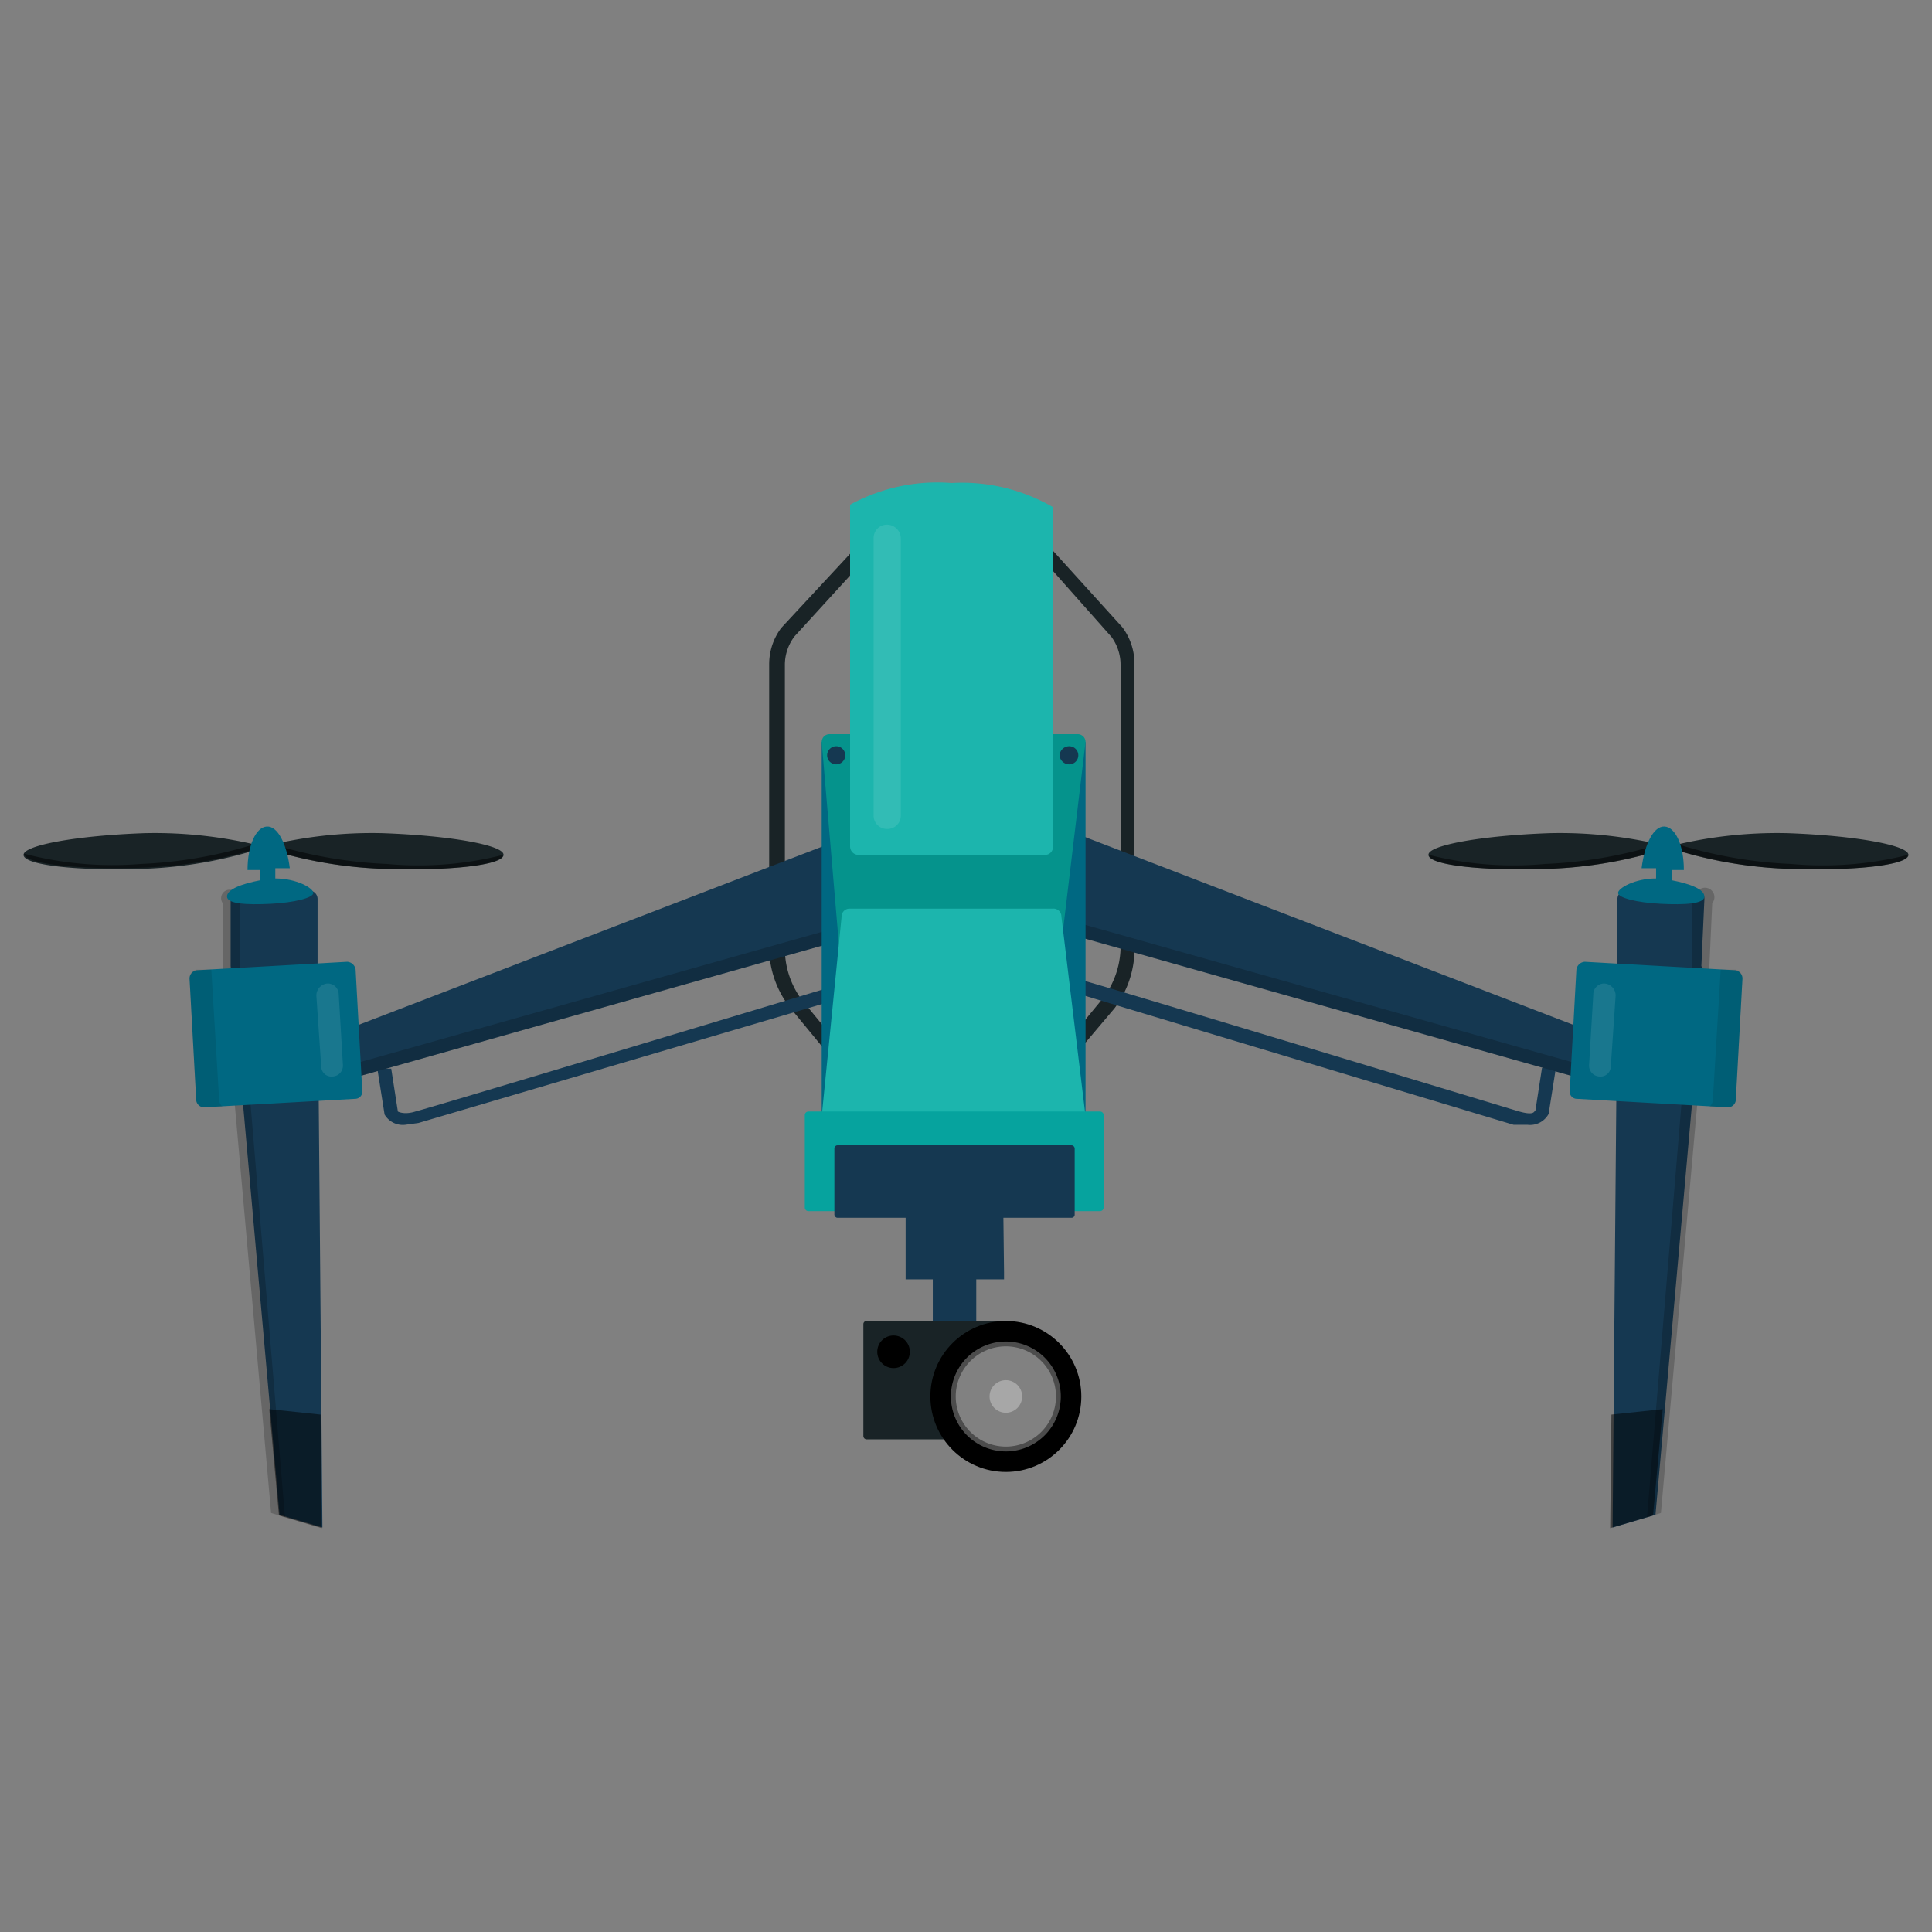 <svg xmlns="http://www.w3.org/2000/svg" id="Capa_1" data-name="Capa 1" viewBox="0 0 32 32"><rect x="0" y="0" width="32" height="32" fill="#808080" stroke="none"/><defs><style>.cls-1{fill:#153851;}.cls-2{fill:#192326;}.cls-3{opacity:0.3;}.cls-4{fill:#fff;}.cls-5{opacity:0.2;}.cls-6{opacity:0.5;}.cls-7{fill:#006882;}.cls-8{opacity:0.1;}.cls-9{fill:#05938c;}.cls-10{fill:#1cb5ad;}.cls-11{fill:#06a39e;}</style></defs><rect class="cls-1" x="15.45" y="21.02" width="0.72" height="1.73"></rect><path class="cls-1" d="M16.63,21.08c0,.06,0,.11,0,.11H15s0-.05,0-.11V18.52c0-.06,0-.11,0-.11h1.6s0,.05,0,.11Z"></path><rect class="cls-2" x="14.3" y="21.88" width="2.33" height="1.96" rx="0.05"></rect><circle cx="14.8" cy="22.39" r="0.27"></circle><circle cx="16.66" cy="23.13" r="1.25"></circle><g class="cls-3"><path class="cls-4" d="M15.75,23.13a.91.91,0,1,1,.91.91A.91.91,0,0,1,15.75,23.13Z"></path></g><g class="cls-3"><path class="cls-4" d="M15.83,23.13a.83.83,0,1,1,.83.83A.83.83,0,0,1,15.83,23.13Z"></path></g><g class="cls-3"><circle class="cls-4" cx="16.66" cy="23.13" r="0.27"></circle></g><path class="cls-2" d="M17.53,17.8l-.18-.15.93-1.13a1.43,1.43,0,0,0,.28-.89h0V11a.78.78,0,0,0-.15-.45L17.15,9.13,17.33,9l1.26,1.39a1,1,0,0,1,.2.6v4.65a1.64,1.64,0,0,1-.33,1.06Z"></path><path class="cls-2" d="M14,17.8l-.93-1.13a1.64,1.64,0,0,1-.33-1.06V11a1,1,0,0,1,.2-.6h0L14.24,9l.18.16-1.26,1.38A.78.78,0,0,0,13,11v4.67a1.43,1.43,0,0,0,.28.89l.93,1.13Z"></path><path class="cls-1" d="M6.71,18.63a.35.35,0,0,1-.34-.17v0l-.12-.76.23,0,.11.71s.1.06.29,0c.35-.09,7.24-2.17,7.31-2.19l.07.22L6.93,18.6Z"></path><path class="cls-1" d="M25.3,18.63l-.23,0-7.31-2.2.07-.22c.07,0,7,2.1,7.3,2.19s.27,0,.3,0l.11-.71.23,0-.12.76v0A.35.35,0,0,1,25.3,18.63Z"></path><polygon class="cls-1" points="17.44 13.66 26.88 17.29 26.88 18.06 17.24 15.34 17.44 13.66"></polygon><g class="cls-5"><polygon points="17.24 15.34 26.88 18.06 26.88 17.83 17.27 15.12 17.24 15.34"></polygon></g><path class="cls-2" d="M31.61,14.16c0,.17-.9.27-2,.23a7.2,7.2,0,0,1-2-.36,7.3,7.3,0,0,1,2-.23C30.73,13.84,31.61,14,31.61,14.16Z"></path><g class="cls-6"><path d="M27.84,14a7.38,7.38,0,0,0,1.83.31,5.77,5.77,0,0,0,1.93-.15v0c0,.17-.9.27-2,.23a7.2,7.2,0,0,1-2-.36Z"></path></g><path class="cls-2" d="M23.66,14.16c0,.17.9.27,2,.23a7.18,7.18,0,0,0,2-.36,7.26,7.26,0,0,0-2-.23C24.54,13.84,23.65,14,23.66,14.16Z"></path><g class="cls-6"><path d="M27.43,14a7.48,7.48,0,0,1-1.84.31,5.7,5.7,0,0,1-1.92-.15v0c0,.17.9.27,2,.23a7.18,7.18,0,0,0,2-.36Z"></path></g><path class="cls-1" d="M28.18,16l.05-1.1a.14.14,0,0,0-.11-.15l-1.2,0a.14.14,0,0,0-.13.14l0,1.05h0V16l-.08,9.3.71-.21.8-9v0Z"></path><g class="cls-5"><path d="M28.12,14.76l-1.2,0h0l1,0a.16.16,0,0,1,.11.16l0,1.15h0v.06l-.75,9,.23-.07.8-9v0h0l.05-1.1A.14.14,0,0,0,28.12,14.76Z"></path></g><g class="cls-6"><polygon points="26.69 23.43 26.67 25.31 27.38 25.1 27.54 23.34 26.69 23.43"></polygon></g><path class="cls-7" d="M27.69,14.58v-.17h.2c0-.41-.14-.71-.32-.72s-.33.29-.38.69h.24v.17c-.35,0-.63.16-.63.24s.31.16.71.18.72,0,.72-.12S28,14.64,27.69,14.58Z"></path><path class="cls-7" d="M28.75,18.22a.13.13,0,0,1-.14.12l-2.49-.14a.12.12,0,0,1-.12-.14l.11-2a.15.15,0,0,1,.14-.13l2.49.14a.14.14,0,0,1,.12.15Z"></path><g class="cls-8"><path d="M28.74,16.06H28.5l-.13,2.16a.15.15,0,0,1-.07.12h.31a.13.13,0,0,0,.14-.12l.11-2A.14.14,0,0,0,28.74,16.06Z"></path></g><g class="cls-8"><path class="cls-4" d="M26.68,17.66a.17.17,0,0,1-.19.17h0a.18.18,0,0,1-.17-.19l.07-1.17a.18.18,0,0,1,.19-.18h0a.2.2,0,0,1,.18.2Z"></path></g><polygon class="cls-1" points="14.56 13.66 5.12 17.29 5.12 18.06 14.76 15.34 14.56 13.66"></polygon><g class="cls-5"><polygon points="14.76 15.34 5.12 18.06 5.12 17.83 14.73 15.12 14.76 15.34"></polygon></g><path class="cls-2" d="M.39,14.16c0,.17.9.27,2,.23a7.2,7.2,0,0,0,2-.36,7.3,7.3,0,0,0-2-.23C1.27,13.84.39,14,.39,14.16Z"></path><g class="cls-6"><path d="M4.16,14a7.38,7.38,0,0,1-1.83.31A5.77,5.77,0,0,1,.4,14.14v0c0,.17.9.27,2,.23a7.2,7.2,0,0,0,2-.36Z"></path></g><path class="cls-2" d="M8.34,14.16c0,.17-.9.27-2,.23a7.18,7.18,0,0,1-2-.36,7.26,7.26,0,0,1,2-.23C7.46,13.84,8.35,14,8.34,14.16Z"></path><g class="cls-6"><path d="M4.57,14a7.48,7.48,0,0,0,1.84.31,5.7,5.7,0,0,0,1.92-.15v0c0,.17-.9.27-2,.23a7.18,7.18,0,0,1-2-.36Z"></path></g><path class="cls-1" d="M3.82,16l0-1.1a.14.14,0,0,1,.11-.15l1.2,0a.14.14,0,0,1,.13.14l0,1.05h0V16l.08,9.3-.71-.21-.8-9v0Z"></path><g class="cls-5"><path d="M3.88,14.76l1.2,0h0l-1,0a.16.16,0,0,0-.11.16l0,1.15h0v.06l.75,9-.23-.07-.8-9v0h0l0-1.1A.14.14,0,0,1,3.88,14.76Z"></path></g><g class="cls-6"><polygon points="5.31 23.43 5.33 25.31 4.62 25.1 4.46 23.34 5.31 23.43"></polygon></g><path class="cls-7" d="M4.31,14.58v-.17H4.1c0-.41.14-.71.32-.72s.33.29.38.69H4.56v.17c.35,0,.63.16.63.24s-.31.16-.71.18-.72,0-.72-.12S4,14.64,4.31,14.58Z"></path><path class="cls-7" d="M3.25,18.22a.13.13,0,0,0,.14.12l2.49-.14A.12.12,0,0,0,6,18.06l-.11-2a.15.15,0,0,0-.14-.13l-2.49.14a.14.14,0,0,0-.12.15Z"></path><g class="cls-8"><path d="M3.26,16.06H3.5l.13,2.16a.15.15,0,0,0,.07.12H3.39a.13.13,0,0,1-.14-.12l-.11-2A.14.14,0,0,1,3.26,16.06Z"></path></g><g class="cls-8"><path class="cls-4" d="M5.32,17.66a.17.17,0,0,0,.19.17h0a.18.18,0,0,0,.17-.19l-.07-1.17a.18.18,0,0,0-.19-.18h0a.2.2,0,0,0-.18.2Z"></path></g><rect class="cls-7" x="13.61" y="12.29" width="4.37" height="7.29"></rect><path class="cls-9" d="M17.58,15.63a.14.14,0,0,1-.14.14l-3.4.06a.13.13,0,0,1-.14-.13l-.29-3.41a.13.13,0,0,1,.14-.13h4.09a.13.13,0,0,1,.14.13Z"></path><path class="cls-10" d="M17.58,15.18a.13.13,0,0,0-.14-.13l-3.37,0a.13.13,0,0,0-.13.13l-.33,3.31a.13.13,0,0,0,.14.13h4.09a.13.13,0,0,0,.14-.13Z"></path><path class="cls-10" d="M15.76,8a3,3,0,0,0-1.68.36v5.66a.14.14,0,0,0,.14.14h3.09a.13.13,0,0,0,.13-.14V8.4A3,3,0,0,0,15.76,8Z"></path><path class="cls-11" d="M18.28,20a.06.06,0,0,1-.06.06H13.39a.06.06,0,0,1-.06-.06V18.47a.06.06,0,0,1,.06-.06h4.83a.06.06,0,0,1,.06.06Z"></path><rect class="cls-1" x="13.82" y="18.97" width="3.98" height="1.2" rx="0.05"></rect><path class="cls-1" d="M17.55,12.51a.16.16,0,0,1,.16-.15.15.15,0,0,1,0,.3A.16.16,0,0,1,17.55,12.51Z"></path><path class="cls-1" d="M13.7,12.51a.15.15,0,0,1,.15-.15.15.15,0,1,1,0,.3A.15.15,0,0,1,13.7,12.51Z"></path><g class="cls-8"><path class="cls-4" d="M14.92,13.51a.22.22,0,0,1-.23.22h0a.22.22,0,0,1-.22-.22V8.92a.22.22,0,0,1,.22-.23h0a.23.23,0,0,1,.23.23Z"></path></g></svg>